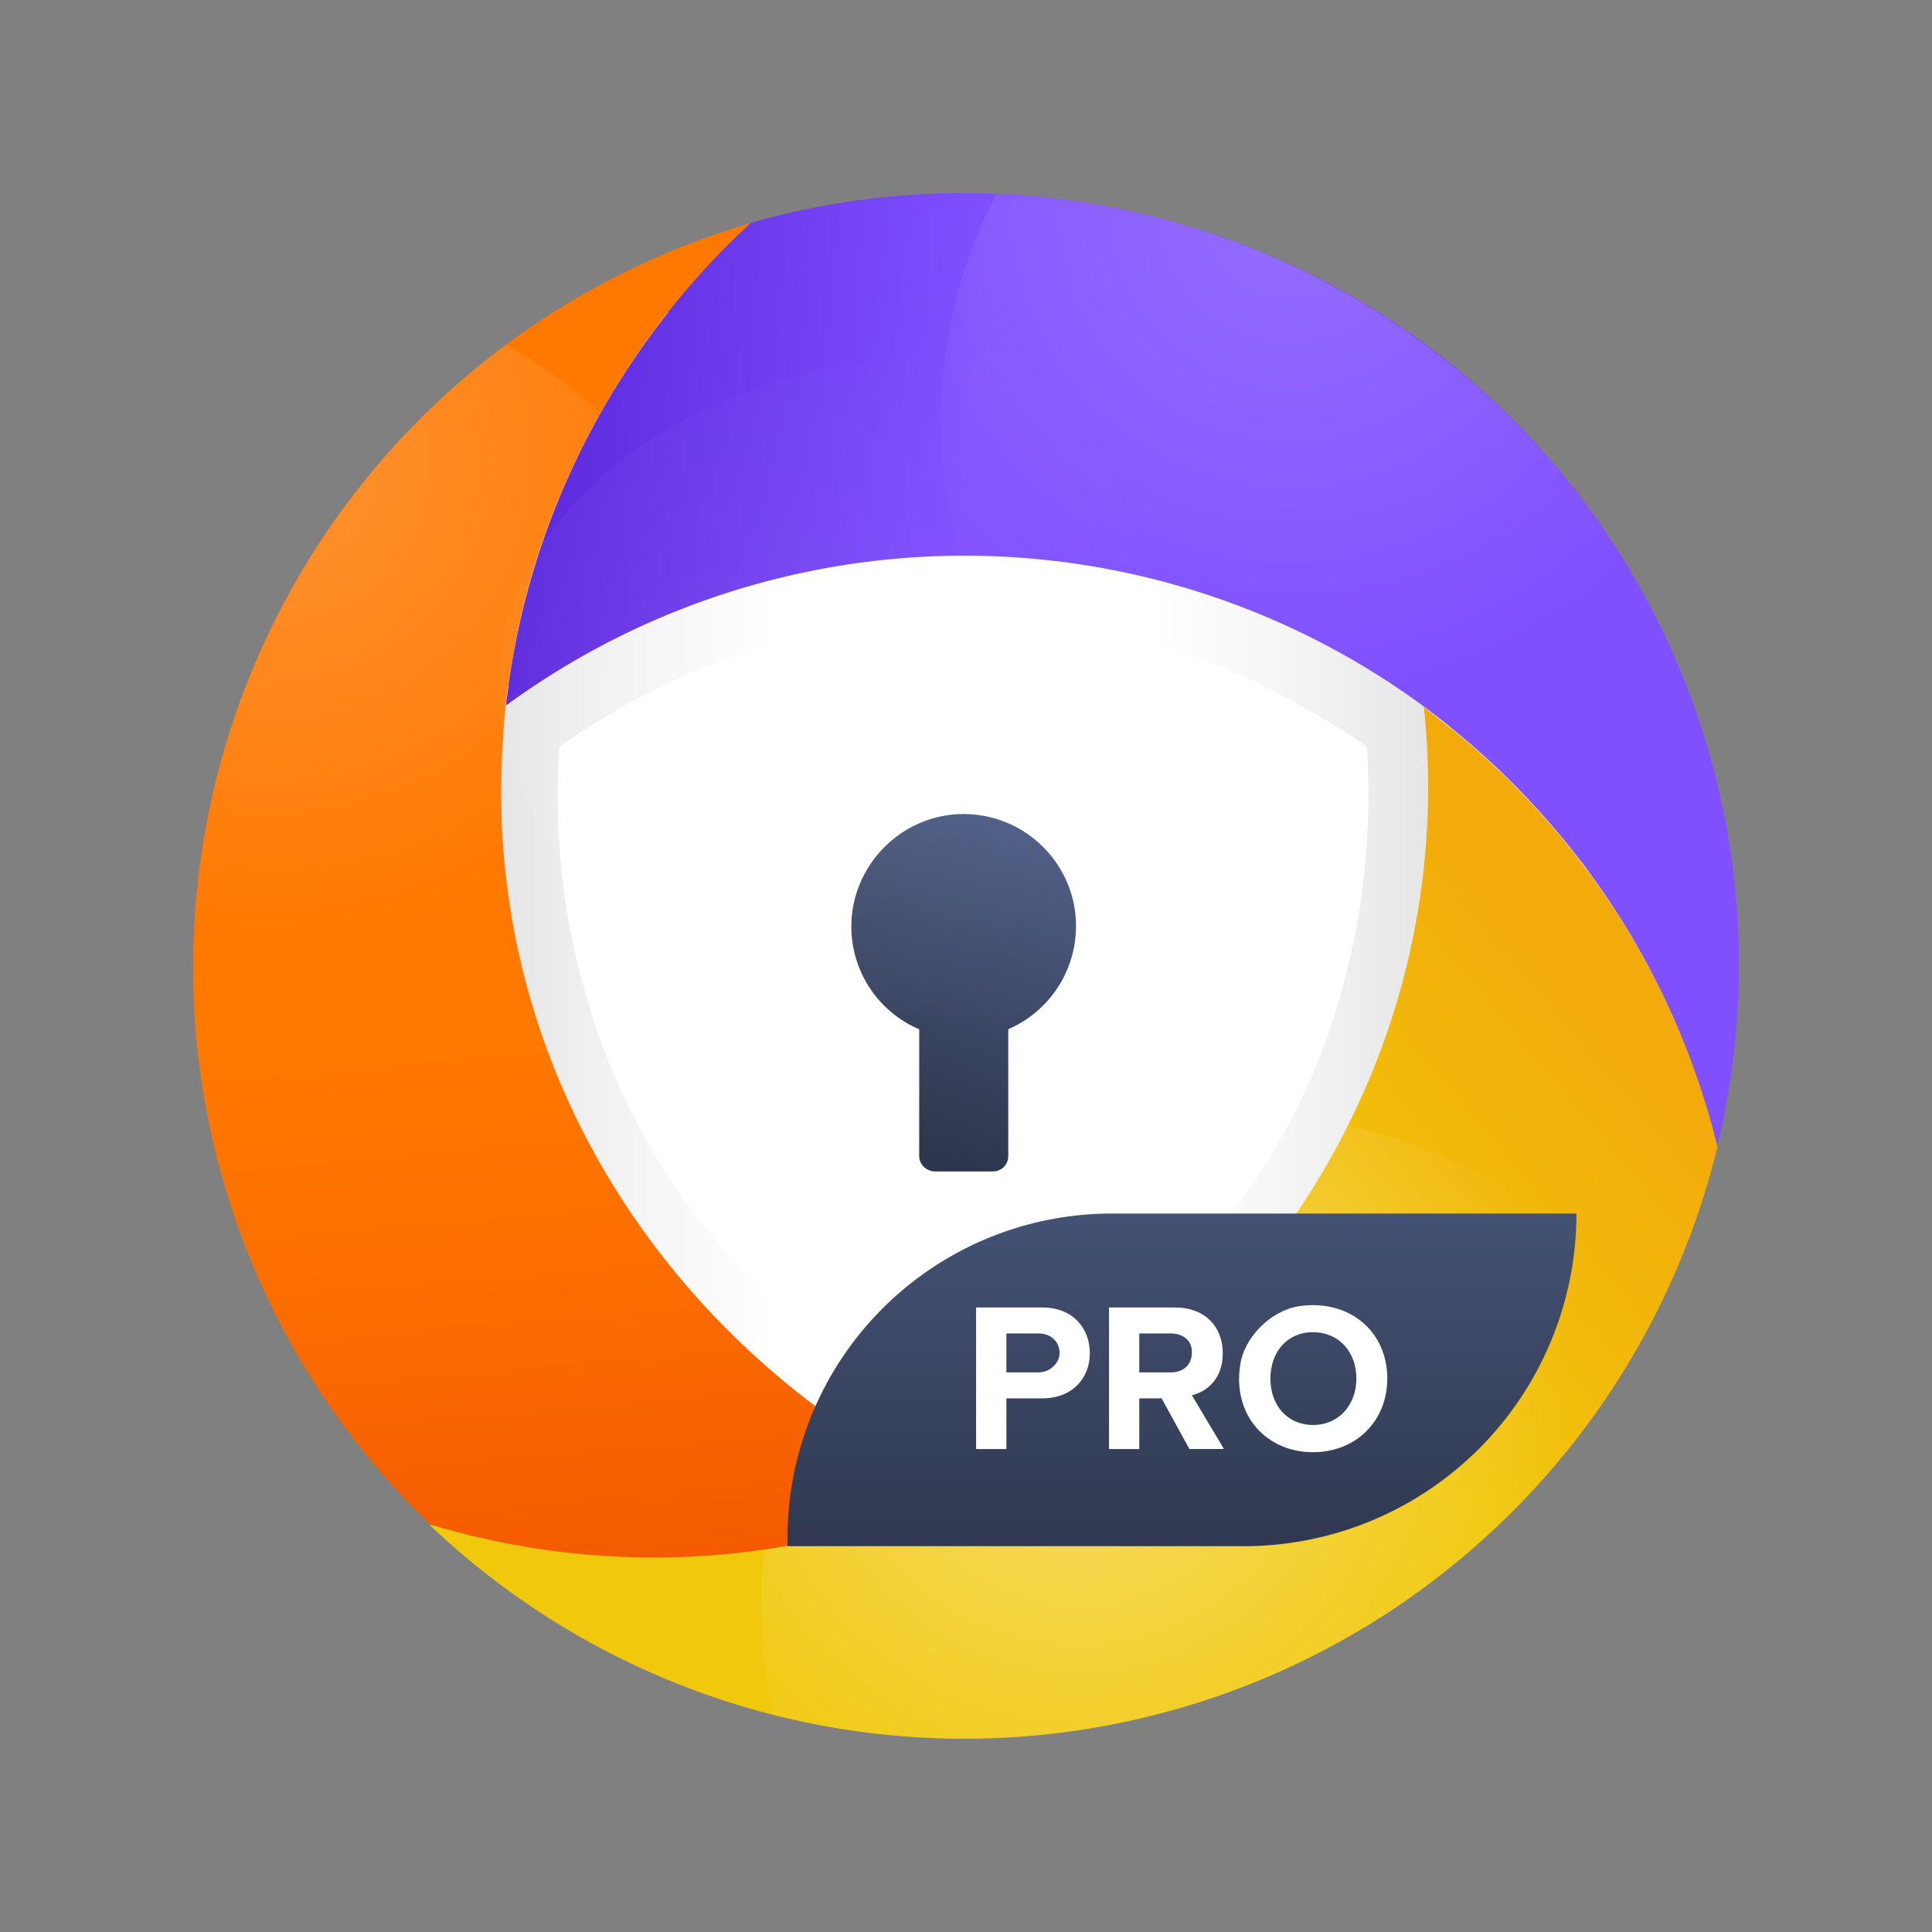 <svg width="32" height="32" fill="none" xmlns="http://www.w3.org/2000/svg"><rect width="100%" height="100%" fill="#808080" stroke="none"/><ellipse cx="15.998" cy="15.997" rx="11.799" ry="11.797" fill="#fff"/><path fill-rule="evenodd" clip-rule="evenodd" d="M15.946 23.642c-1.726-.835-3.145-1.93-4.224-3.255a10.893 10.893 0 01-2-3.814 11.998 11.998 0 01-.466-4.207c2.403-1.677 4.678-2.064 5.841-2.145h.017c.402-.032.682-.032.786-.032h.093c.104 0 .385.002.786.032h.023c1.162.082 3.435.47 5.836 2.145a11.936 11.936 0 01-.454 4.155 10.898 10.898 0 01-1.993 3.839c-1.081 1.337-2.51 2.44-4.245 3.282zm-.126-10.156a1.86 1.86 0 00-1.72 1.673v-.002a1.857 1.857 0 001.127 1.888v2.105c0 .142.114.256.255.256h.949a.256.256 0 00.256-.255v-2.103a1.86 1.86 0 00-.867-3.562z" fill="#fff"/><path fill-rule="evenodd" clip-rule="evenodd" d="M15.932 24.732c-4.506-2.097-7.713-6.552-7.636-11.792.005-.41.032-.815.08-1.22v-.035a12.843 12.843 0 0115.197.014c.047.467.07.937.066 1.408-.042 5.213-3.265 9.618-7.707 11.625zm-.835-14.512c-1.163.08-3.438.468-5.841 2.144-.095 1.42.063 2.845.467 4.21a10.891 10.891 0 002 3.811c1.078 1.326 2.497 2.42 4.223 3.256 1.735-.842 3.164-1.945 4.245-3.282a10.9 10.9 0 001.993-3.84 11.93 11.93 0 00.454-4.155c-2.4-1.674-4.674-2.063-5.836-2.145h-.023c-.402-.031-.682-.031-.786-.031H15.9c-.104 0-.387.002-.786.031h-.017z" fill="url(#paint0_linear_6189_3581)"/><path d="M8.296 12.94c0-.41.032-.815.075-1.214v-.089a12.622 12.622 0 01.84-3.302 12.858 12.858 0 013.213-4.64l-.05.012-.118.044a12.828 12.828 0 00-5.12 21.505c.256.078.512.148.78.211 1.65.383 3.36.435 5.03.154.991-.16 1.957-.44 2.878-.837l.051-.025.028-.012.031-.014C11.426 22.635 8.22 18.18 8.296 12.94z" fill="url(#paint1_linear_6189_3581)"/><path d="M19.661 3.743a12.85 12.85 0 00-7.226-.049 12.858 12.858 0 00-3.213 4.642 12.63 12.63 0 00-.798 2.984c-.016.105-.028.211-.041.317v.053a12.843 12.843 0 0115.196.009l.083.064c.128.1.265.202.393.307.79.64 1.502 1.37 2.121 2.175.088.117.174.235.256.352a12.741 12.741 0 012.01 4.392c1.593-6.608-2.265-13.307-8.78-15.246z" fill="url(#paint2_linear_6189_3581)"/><path d="M26.43 14.602l-.257-.351a12.906 12.906 0 00-2.513-2.483l-.084-.064c.048.468.07.938.067 1.408-.042 5.213-3.265 9.618-7.708 11.626l-.03.014-.028.013-.052.024a12.11 12.11 0 01-2.877.837 12.832 12.832 0 01-5.828-.365A12.838 12.838 0 0028.443 19a12.74 12.74 0 00-2.014-4.398z" fill="url(#paint3_linear_6189_3581)"/><path d="M15.216 17.045v2.103c0 .141.115.256.256.256h.949a.256.256 0 00.256-.256v-2.103a1.86 1.86 0 10-1.471 0h.01z" fill="url(#paint4_linear_6189_3581)"/><mask id="a" style="mask-type:alpha" maskUnits="userSpaceOnUse" x="7" y="11" width="22" height="18"><path d="M26.43 14.602l-.257-.351a12.906 12.906 0 00-2.513-2.483l-.084-.064c.048.468.07.938.067 1.408-.042 5.213-3.265 9.618-7.708 11.626l-.03.014-.028.013-.052.024a12.11 12.11 0 01-2.877.837 12.832 12.832 0 01-5.828-.365A12.838 12.838 0 0028.443 19a12.74 12.74 0 00-2.014-4.398z" fill="#fff"/></mask><g mask="url(#a)"><ellipse opacity=".17" rx="8.066" ry="8.074" transform="rotate(-.362 1120.215 -3760.054)" fill="url(#paint5_radial_6189_3581)"/><ellipse opacity=".2" rx="8.172" ry="8.181" transform="rotate(-.362 2050.795 -698.827)" fill="url(#paint6_radial_6189_3581)"/><ellipse opacity=".38" rx="8.066" ry="8.074" transform="rotate(-.362 4235.596 -3274.832)" fill="url(#paint7_radial_6189_3581)"/><ellipse opacity=".05" cx="15.932" cy="11.351" rx="7.696" ry="5.485" fill="url(#paint8_radial_6189_3581)"/></g><path d="M16.004 27.903c6.574 0 11.9-5.326 11.9-11.9 0-6.575-5.326-11.9-11.9-11.9-6.575 0-11.9 5.325-11.9 11.9 0 6.564 5.325 11.9 11.9 11.9z" fill="#fff"/><path d="M8.303 12.94c-.072 5.244 3.133 9.699 7.64 11.798 4.444-2.007 7.66-6.41 7.71-11.623 0-.471-.02-.942-.071-1.413a12.83 12.83 0 00-15.197-.01v.04c-.052.4-.082.8-.082 1.209zm.962-.573c2.397-1.68 4.67-2.068 5.838-2.14h.02c.4-.03.686-.03.789-.03h.092c.102 0 .389 0 .788.03h.01c1.168.082 3.431.471 5.838 2.14a12.134 12.134 0 01-.45 4.158 10.765 10.765 0 01-1.998 3.84c-1.075 1.342-2.509 2.438-4.24 3.288-1.72-.84-3.143-1.925-4.219-3.257a10.88 10.88 0 01-1.997-3.81 11.772 11.772 0 01-.47-4.219z" fill="url(#paint9_linear_6189_3581)"/><path d="M8.302 12.94c.01-.41.031-.819.072-1.218v-.041c0-.01 0-.03.01-.051.01-.103.02-.215.041-.318.144-1.024.41-2.027.8-2.98a13.019 13.019 0 013.205-4.639l-.041.02-.134.041a12.796 12.796 0 00-8.704 9.289A12.81 12.81 0 007.135 25.26c.256.082.512.154.778.215a12.79 12.79 0 005.028.154 12.21 12.21 0 002.878-.84l.051-.02.031-.01.03-.01c-4.495-2.11-7.7-6.565-7.629-11.808z" fill="url(#paint10_linear_6189_3581)"/><path d="M19.67 3.744a12.863 12.863 0 00-7.23-.05 12.867 12.867 0 00-3.216 4.649 12.604 12.604 0 00-.799 2.98c-.01.102-.03.215-.04.317 0 .02 0 .03-.01.051a12.845 12.845 0 0115.207.01l.082.062c.133.102.266.205.389.307a12.944 12.944 0 012.12 2.182c.092.112.174.235.256.348a12.688 12.688 0 012.007 4.393c1.608-6.605-2.253-13.313-8.766-15.249z" fill="url(#paint11_linear_6189_3581)"/><path d="M26.429 14.61c-.082-.123-.174-.236-.256-.348a12.947 12.947 0 00-2.12-2.182c-.133-.102-.256-.204-.39-.307l-.081-.072c.051.472.072.943.072 1.414-.041 5.212-3.267 9.616-7.712 11.623l-.03.01-.031.01-.051.021c-.922.4-1.885.676-2.878.84a12.792 12.792 0 01-5.827-.369 12.822 12.822 0 0012.463 3.021 12.858 12.858 0 008.858-9.278 12.66 12.66 0 00-2.017-4.383z" fill="url(#paint12_linear_6189_3581)"/><path d="M15.225 17.047v2.1c0 .143.123.256.266.256h.953a.253.253 0 00.256-.256v-2.1a1.862 1.862 0 001.085-2.079 1.864 1.864 0 00-1.823-1.485c-.88 0-1.638.625-1.822 1.485a1.85 1.85 0 001.085 2.08z" fill="url(#paint13_linear_6189_3581)"/><path opacity=".05" d="M15.942 16.843c4.25 0 7.69-2.458 7.69-5.49 0-3.03-3.44-5.489-7.69-5.489S8.25 8.322 8.25 11.354c-.01 3.03 3.44 5.489 7.69 5.489z" fill="url(#paint14_radial_6189_3581)"/><path opacity=".17" d="M19.67 3.744a13.201 13.201 0 00-3.165-.532 8.08 8.08 0 00-.604 6.001h.174c2.704.02 5.325.89 7.496 2.489l.082.06c.133.103.267.206.39.308a12.948 12.948 0 012.12 2.181c.07.103.153.205.224.298a8.206 8.206 0 002.14-1.168 12.819 12.819 0 00-8.858-9.637z" fill="url(#paint15_radial_6189_3581)"/><path opacity=".2" d="M8.303 12.94c.01-.409.03-.819.071-1.218v-.041c0-.01 0-.03.01-.051.01-.103.021-.215.041-.318a12.858 12.858 0 011.516-4.485A7.992 7.992 0 008.385 5.71a12.827 12.827 0 00-4.148 15.34 8.115 8.115 0 005.571-2.017 12.384 12.384 0 01-1.505-6.093z" fill="url(#paint16_radial_6189_3581)"/><path opacity=".38" d="M22.312 18.645a13.195 13.195 0 01-6.37 6.093l-.03.01-.032.01-.05.021c-.922.4-1.885.676-2.879.84-.102.02-.204.03-.296.051a8.07 8.07 0 00.163 2.735 12.841 12.841 0 0014.501-6.432 8.103 8.103 0 00-5.007-3.328z" fill="url(#paint17_radial_6189_3581)"/><path d="M20.601 25.609h-7.557v-.144A5.371 5.371 0 0118.41 20.1h7.701a5.511 5.511 0 01-5.51 5.51z" fill="url(#paint18_linear_6189_3581)"/><path d="M16.167 21.656h1.096c.512 0 .788.348.788.758 0 .41-.286.747-.788.747h-.594v.84h-.502v-2.345zm1.034.43h-.532v.645h.532c.185 0 .359-.154.349-.338-.01-.184-.154-.307-.349-.307zm2.039 1.075h-.37v.84h-.501v-2.345h1.095c.492 0 .789.317.789.758 0 .42-.256.634-.512.696l.532.89H19.7l-.46-.839zm.153-1.075h-.523v.645h.523c.205 0 .348-.123.348-.328.01-.194-.143-.317-.348-.317zm2.12-.451c.83-.123 1.465.41 1.465 1.198 0 .707-.523 1.22-1.23 1.22-.777 0-1.33-.615-1.208-1.434.062-.472.512-.912.973-.984zm.236.43c-.43 0-.707.328-.707.768s.277.769.707.769c.43 0 .717-.338.717-.768 0-.44-.287-.768-.717-.768z" fill="#fff"/><defs><linearGradient id="paint0_linear_6189_3581" x1="8.294" y1="24.734" x2="23.64" y2="24.734" gradientUnits="userSpaceOnUse"><stop stop-color="#E6E6E6"/><stop offset=".16" stop-color="#F6F6F6"/><stop offset=".3" stop-color="#fff"/><stop offset=".7" stop-color="#fff"/><stop offset=".84" stop-color="#F6F6F6"/><stop offset="1" stop-color="#E6E6E6"/></linearGradient><linearGradient id="paint1_linear_6189_3581" x1="1.822" y1="5.732" x2="7.333" y2="26.628" gradientUnits="userSpaceOnUse"><stop stop-color="#FF7800"/><stop offset=".6" stop-color="#FF7800"/><stop offset=".76" stop-color="#FC6F00"/><stop offset="1" stop-color="#F55A00"/></linearGradient><linearGradient id="paint2_linear_6189_3581" x1="7.365" y1="17.875" x2="27.878" y2="20.876" gradientUnits="userSpaceOnUse"><stop stop-color="#5E29DD"/><stop offset=".35" stop-color="#8050FF"/><stop offset="1" stop-color="#8050FF"/></linearGradient><linearGradient id="paint3_linear_6189_3581" x1="18.701" y1="9.029" x2="5.829" y2="25.829" gradientUnits="userSpaceOnUse"><stop stop-color="#F3AA0B"/><stop offset=".4" stop-color="#F1C80B"/><stop offset="1" stop-color="#F1C80B"/></linearGradient><linearGradient id="paint4_linear_6189_3581" x1="16.381" y1="20.722" x2="20.046" y2="16.753" gradientUnits="userSpaceOnUse"><stop stop-color="#2D364C"/><stop offset="1" stop-color="#4E5D85"/></linearGradient><linearGradient id="paint13_linear_6189_3581" x1="14.749" y1="18.875" x2="16.611" y2="13.761" gradientUnits="userSpaceOnUse"><stop stop-color="#2D364C"/><stop offset="1" stop-color="#4E5D85"/></linearGradient><linearGradient id="paint12_linear_6189_3581" x1="26.596" y1="16.362" x2="12.435" y2="28.245" gradientUnits="userSpaceOnUse"><stop stop-color="#F3AA0B"/><stop offset=".4" stop-color="#F1C80B"/><stop offset="1" stop-color="#F1C80B"/></linearGradient><linearGradient id="paint11_linear_6189_3581" x1="8.584" y1="9.884" x2="29.206" y2="11.688" gradientUnits="userSpaceOnUse"><stop stop-color="#5E29DD"/><stop offset=".35" stop-color="#8050FF"/><stop offset="1" stop-color="#8050FF"/></linearGradient><linearGradient id="paint10_linear_6189_3581" x1="8.127" y1="4.158" x2="10.029" y2="25.893" gradientUnits="userSpaceOnUse"><stop stop-color="#FF7800"/><stop offset=".6" stop-color="#FF7800"/><stop offset=".76" stop-color="#FC6F00"/><stop offset="1" stop-color="#F55A00"/></linearGradient><linearGradient id="paint9_linear_6189_3581" x1="8.304" y1="16.974" x2="23.648" y2="16.974" gradientUnits="userSpaceOnUse"><stop stop-color="#E6E6E6"/><stop offset=".16" stop-color="#F6F6F6"/><stop offset=".3" stop-color="#fff"/><stop offset=".7" stop-color="#fff"/><stop offset=".84" stop-color="#F6F6F6"/><stop offset="1" stop-color="#E6E6E6"/></linearGradient><linearGradient id="paint18_linear_6189_3581" x1="19.574" y1="25.784" x2="19.574" y2="19.953" gradientUnits="userSpaceOnUse"><stop offset="0" stop-color="#2F384F"/><stop offset="1" stop-color="#445274"/></linearGradient><radialGradient id="paint8_radial_6189_3581" cx="0" cy="0" r="1" gradientUnits="userSpaceOnUse" gradientTransform="matrix(7.675 0 0 5.47 14.368 11.534)"><stop stop-color="#fff"/><stop offset="1" stop-color="#fff" stop-opacity=".01"/></radialGradient><radialGradient id="paint7_radial_6189_3581" cx="0" cy="0" r="1" gradientUnits="userSpaceOnUse" gradientTransform="matrix(7.994 -1.292 1.293 8.001 8.357 7.986)"><stop stop-color="#fff"/><stop offset="1" stop-color="#fff" stop-opacity=".01"/></radialGradient><radialGradient id="paint6_radial_6189_3581" cx="0" cy="0" r="1" gradientUnits="userSpaceOnUse" gradientTransform="matrix(8.178 .051 -.051 8.187 8.172 8.183)"><stop stop-color="#fff"/><stop offset="1" stop-color="#fff" stop-opacity=".01"/></radialGradient><radialGradient id="paint5_radial_6189_3581" cx="0" cy="0" r="1" gradientUnits="userSpaceOnUse" gradientTransform="matrix(7.994 -1.292 1.293 8.001 8.396 7.936)"><stop stop-color="#fff"/><stop offset="1" stop-color="#fff" stop-opacity=".01"/></radialGradient><radialGradient id="paint14_radial_6189_3581" cx="0" cy="0" r="1" gradientUnits="userSpaceOnUse" gradientTransform="matrix(7.676 0 0 7.676 11.94 11.468)"><stop stop-color="#fff"/><stop offset="1" stop-color="#fff" stop-opacity="0"/></radialGradient><radialGradient id="paint15_radial_6189_3581" cx="0" cy="0" r="1" gradientUnits="userSpaceOnUse" gradientTransform="matrix(7.913 -1.567 1.553 7.844 21.374 3.48)"><stop stop-color="#fff"/><stop offset="1" stop-color="#fff" stop-opacity="0"/></radialGradient><radialGradient id="paint16_radial_6189_3581" cx="0" cy="0" r="1" gradientUnits="userSpaceOnUse" gradientTransform="matrix(8.178 0 0 8.178 4.438 7.57)"><stop stop-color="#fff"/><stop offset="1" stop-color="#fff" stop-opacity="0"/></radialGradient><radialGradient id="paint17_radial_6189_3581" cx="0" cy="0" r="1" gradientUnits="userSpaceOnUse" gradientTransform="rotate(-14.099 103.414 -60.685) scale(8.159 7.906)"><stop stop-color="#fff"/><stop offset="1" stop-color="#fff" stop-opacity="0"/></radialGradient></defs></svg>